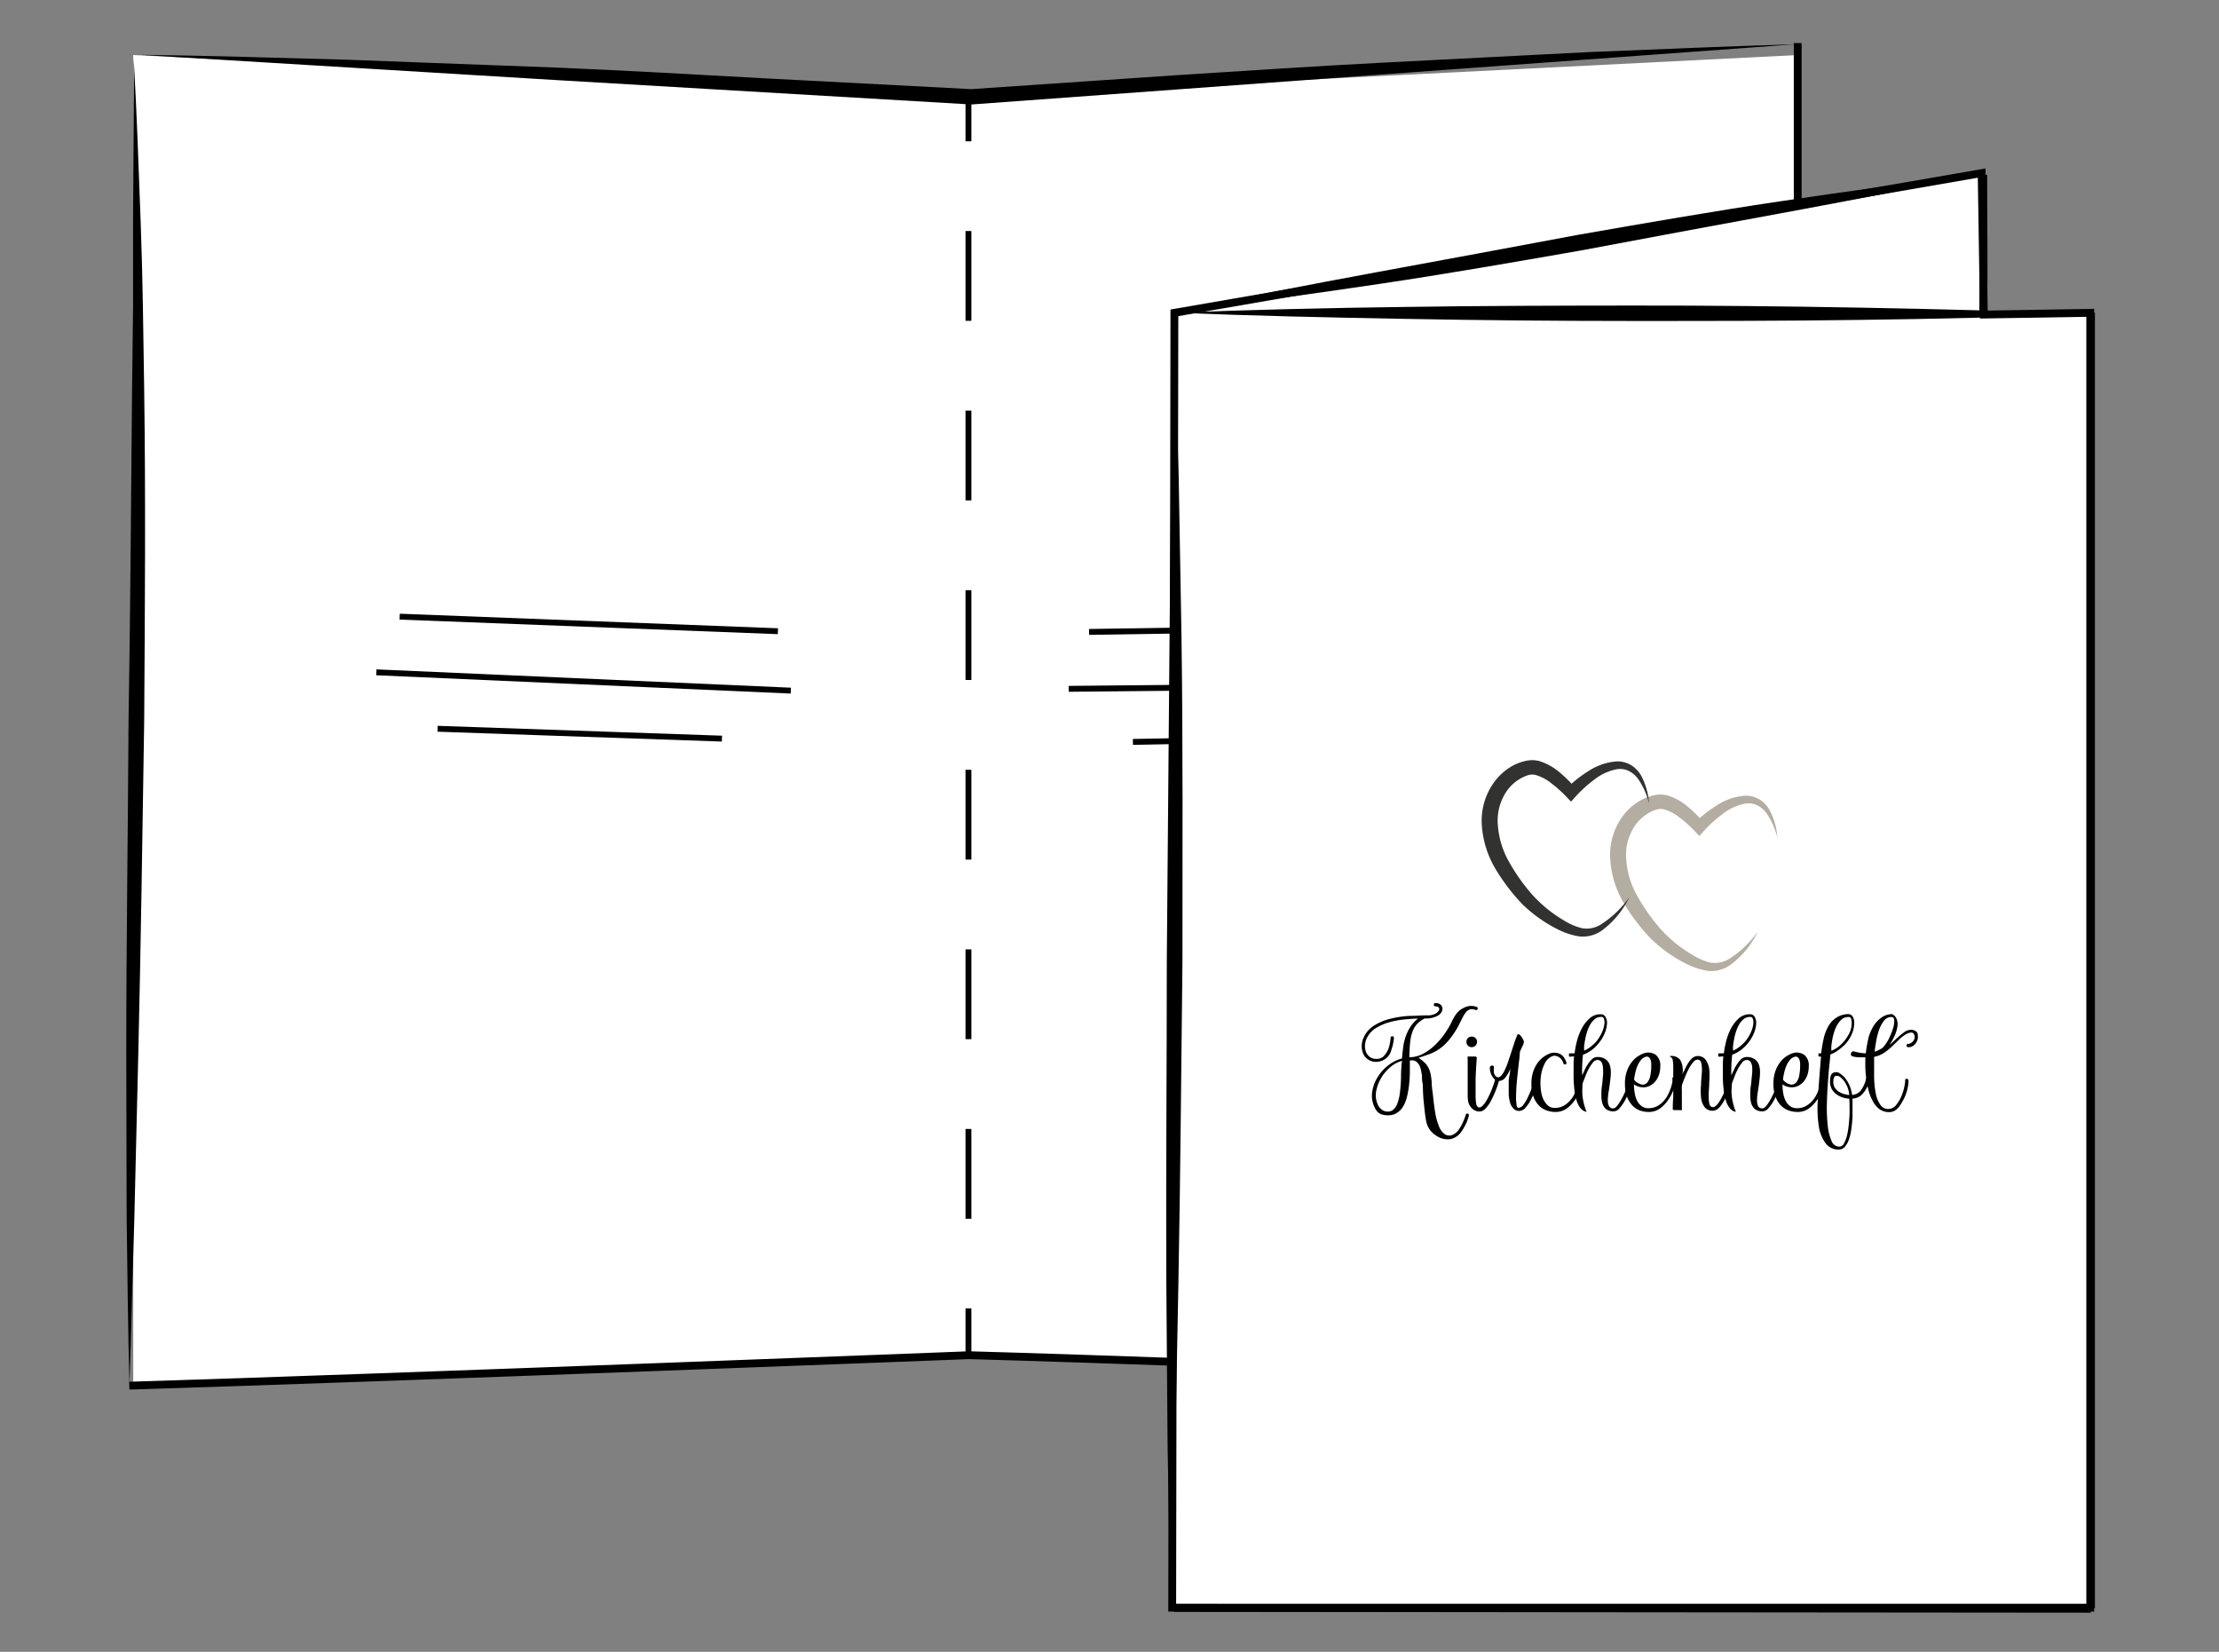 <svg viewBox="0 0 283.48 211" xmlns="http://www.w3.org/2000/svg"><rect x="0" y="0" width="283.48" height="211" fill="#808080" stroke="none"/><path d="m229.66 177.14-105.65-4.39-106.99 4.39v-170.11l107.08 5.31 105.56-5.31z" fill="#fff" fill-rule="evenodd"/><path d="m17.08 7.47c.4 7.05.64 14.11.9 21.16s.33 14.12.44 21.18c.2 14.12.09 28.24 0 42.36-.22 14.11-.42 28.23-.75 42.34l-.51 21.17-.31 10.58q-.12 5.3-.31 10.58c-.2-7.05-.25-14.11-.36-21.17l-.05-21.18c0-14.12.22-28.23.29-42.34.24-14.11.32-28.23.45-42.34l.13-10.58v-10.58z"/><path d="m16.52 177c32.77-1 107.28-3.89 107.28-3.89s31.92.84 105.74 4" fill="none" stroke="#000" stroke-miterlimit="5"/><path d="m229.66 5.5v171.56" fill="none" stroke="#000" stroke-miterlimit="5"/><path d="m17.78 7c8.87.1 17.74.39 26.61.63l26.6 1c8.87.37 17.72.88 26.59 1.37l26.58 1.39h-.16l26.36-1.79c8.78-.55 17.56-1.15 26.34-1.6l26.36-1.35c8.79-.35 17.58-.74 26.37-1l-105.26 7.69h-.17l-53.09-3.12z"/><g stroke="#000"><path d="m123.72 12.05v6" fill="none" stroke-miterlimit="5" stroke-width=".75"/><path d="m123.72 29.51v131.88" fill="none" stroke-dasharray="11.47 11.47" stroke-miterlimit="5" stroke-width=".75"/><path d="m123.72 167.13v6" fill="none" stroke-miterlimit="5" stroke-width=".75"/><path d="m51.06 78.77 48.32 1.86" fill="none" stroke-miterlimit="5" stroke-width=".75"/><path d="m48.08 85.88 52.95 2.34" fill="none" stroke-miterlimit="5" stroke-width=".75"/><path d="m55.9 93.09 36.33 1.26" fill="none" stroke-miterlimit="5" stroke-width=".75"/><path d="m139.13 80.72 48.34-.75" fill="none" stroke-miterlimit="5" stroke-width=".75"/><path d="m136.53 87.99 53-.53" fill="none" stroke-miterlimit="5" stroke-width=".75"/><path d="m144.73 94.77 36.35-.71" fill="none" stroke-miterlimit="5" stroke-width=".75"/><path d="m267.03 205.36h-117.28l.28-165.4 103.13-17.85.28 18.07 13.59-.22z" fill="#fff" stroke-miterlimit="10"/></g><path d="m149.86 40.38c.32 6.86.5 13.73.72 20.6l.36 20.6c.19 13.74.12 27.48.12 41.22-.16 13.74-.26 27.48-.52 41.21l-.4 20.6c-.2 6.87-.32 13.74-.56 20.61-.22-6.87-.29-13.74-.42-20.61l-.16-20.61c-.06-13.74.06-27.47.06-41.21l.35-41.2.19-20.59z"/><path d="m150 205.39c10.14 0 98.46.11 117.09.11" fill="none" stroke="#000" stroke-miterlimit="5"/><path d="m150.21 39.77q12.82-2.64 25.66-5t25.71-4.77c8.59-1.5 17.18-3 25.8-4.28s17.26-2.5 25.92-3.5q-12.81 2.64-25.66 5t-25.71 4.78c-8.58 1.5-17.18 3-25.8 4.28s-17.25 2.49-25.92 3.49z"/><path d="m150.13 39.94q14.61-.55 29.22-.73c9.74-.15 19.48-.17 29.22-.18s19.47.09 29.21.27 19.48.42 29.22.83q-14.61.55-29.22.73c-9.78.14-19.48.14-29.22.14s-19.48-.09-29.22-.27-19.48-.39-29.21-.79z"/><path d="m267.13 39.94v165.48" fill="none" stroke="#000" stroke-miterlimit="5"/><path d="m253.36 22.33c0 7.69.1 10.18 0 17.88" fill="none" stroke="#000" stroke-miterlimit="5"/><path d="m224.56 119a11.44 11.44 0 0 1 -3.48 4.24 4.27 4.27 0 0 1 -2.86.78 9.32 9.32 0 0 1 -2.75-.88 18 18 0 0 1 -4.6-3.27 25.26 25.26 0 0 1 -3.4-4.46 12.54 12.54 0 0 1 -1.75-5.52 8.38 8.38 0 0 1 1.66-5.74 7.36 7.36 0 0 1 2.36-2 7 7 0 0 1 1.49-.55 3.78 3.78 0 0 1 1.77 0 7.28 7.28 0 0 1 2.67 1.49 16.14 16.14 0 0 1 2 2h-1.15a16 16 0 0 1 2.88-2.26 7.51 7.51 0 0 1 3.56-1.19 3.41 3.41 0 0 1 1.89.52 3.88 3.88 0 0 1 1.27 1.41 8.75 8.75 0 0 1 .94 3.42 9.56 9.56 0 0 0 -1.4-3.13 3.33 3.33 0 0 0 -1.18-1 2.66 2.66 0 0 0 -1.47-.22 6.61 6.61 0 0 0 -2.9 1.31 16.29 16.29 0 0 0 -2.46 2.22l-.55.62-.61-.64a15.2 15.2 0 0 0 -1.89-1.69 5.67 5.67 0 0 0 -2-1.07 1.79 1.79 0 0 0 -.91 0 5.07 5.07 0 0 0 -1 .42 5.55 5.55 0 0 0 -1.71 1.5 6.66 6.66 0 0 0 -1.23 4.44 11 11 0 0 0 1.42 4.71 24.57 24.57 0 0 0 3 4.24 17.16 17.16 0 0 0 4 3.25 7.94 7.94 0 0 0 2.3 1 3.42 3.42 0 0 0 2.31-.39 12.84 12.84 0 0 0 3.78-3.56z" fill="#b4ada1"/><path d="m208.15 114.6a11.44 11.44 0 0 1 -3.48 4.24 4.22 4.22 0 0 1 -2.86.78 9 9 0 0 1 -2.75-.88 18.15 18.15 0 0 1 -4.6-3.26 25.71 25.71 0 0 1 -3.4-4.47 12.54 12.54 0 0 1 -1.75-5.52 8.38 8.38 0 0 1 1.69-5.74 7.36 7.36 0 0 1 2.36-2 6.47 6.47 0 0 1 1.49-.54 3.65 3.65 0 0 1 1.77 0 7.42 7.42 0 0 1 2.67 1.49 16.14 16.14 0 0 1 2 2h-1.15a16 16 0 0 1 2.86-2.25 7.51 7.51 0 0 1 3.56-1.19 3.41 3.41 0 0 1 1.89.52 3.88 3.88 0 0 1 1.27 1.41 8.75 8.75 0 0 1 .94 3.42 9.65 9.65 0 0 0 -1.4-3.13 3.4 3.4 0 0 0 -1.18-1 2.58 2.58 0 0 0 -1.47-.23 6.61 6.61 0 0 0 -2.9 1.31 16.35 16.35 0 0 0 -2.46 2.23l-.55.61-.61-.64a15.2 15.2 0 0 0 -1.89-1.69 5.67 5.67 0 0 0 -2-1.07 1.79 1.79 0 0 0 -.91 0 5.07 5.07 0 0 0 -1 .42 5.55 5.55 0 0 0 -1.71 1.5 6.66 6.66 0 0 0 -1.23 4.44 11 11 0 0 0 1.42 4.71 24.57 24.57 0 0 0 3 4.24 17.16 17.16 0 0 0 4 3.25 7.94 7.94 0 0 0 2.3 1 3.42 3.42 0 0 0 2.31-.39 12.84 12.84 0 0 0 3.77-3.57z" fill="#323231"/><path d="m188.65 128.62a.18.18 0 0 1 .11.27.2.2 0 0 1 -.27.12 1.08 1.08 0 0 0 -.71-.07 1.15 1.15 0 0 0 -.52.38 4.66 4.66 0 0 0 -.45.73c-.14.3-.31.61-.5 1a11 11 0 0 1 -1.24 1.84 6.28 6.28 0 0 1 -1.19 1.1 5.32 5.32 0 0 1 -1.25.65q-.65.24-1.41.48a5.43 5.43 0 0 1 .91.75 2.77 2.77 0 0 1 .58 1.11 7.09 7.09 0 0 1 .19 1.25c0 .56.11 1.18.18 1.84s.15 1.34.26 2a8.19 8.19 0 0 0 .47 1.75 2.27 2.27 0 0 0 .76 1.06 1.07 1.07 0 0 0 1.16 0 1.94 1.94 0 0 0 .67-.64 4.83 4.83 0 0 0 .46-.82 8.73 8.73 0 0 0 .39-1 .19.19 0 0 1 .25-.17.2.2 0 0 1 .15.25 3.09 3.09 0 0 1 -.11.38 4.61 4.61 0 0 1 -.32.78 6 6 0 0 1 -.53.9 2.26 2.26 0 0 1 -.75.7 1.86 1.86 0 0 1 -1 .27 2.4 2.4 0 0 1 -1-.21 3.49 3.49 0 0 1 -.87-.56 2.73 2.73 0 0 1 -.63-.82 2.77 2.77 0 0 1 -.25-.77c-.07-.34-.12-.71-.17-1.13s-.09-.86-.14-1.31-.07-.89-.09-1.31 0-.8-.07-1.15-.05-.62-.06-.81-.07-.46-.12-.72a2.14 2.14 0 0 0 -.24-.7 1.36 1.36 0 0 0 -.46-.49 1 1 0 0 0 -.73-.07v1.29a15.26 15.26 0 0 1 -.08 1.62 11.78 11.78 0 0 1 -.28 1.68 4.31 4.31 0 0 1 -.59 1.41 2.38 2.38 0 0 1 -1.05.86 2.61 2.61 0 0 1 -1.62 0 1.31 1.31 0 0 1 -.56-.37 2.55 2.55 0 0 1 -.37-.62 3.34 3.34 0 0 1 -.25-1.92 4.84 4.84 0 0 1 .69-1.85 5.54 5.54 0 0 1 1.36-1.5 4.67 4.67 0 0 1 1.74-.87c.05-.49.1-1 .16-1.44a6.69 6.69 0 0 1 .31-1.34 5.91 5.91 0 0 1 .58-1.22 4.4 4.4 0 0 1 1-1.1c-.49 0-1.06.05-1.71.11a11.2 11.2 0 0 0 -1.92.35 6.73 6.73 0 0 0 -1.74.75 3.09 3.09 0 0 0 -1.19 1.34 2.36 2.36 0 0 0 -.21.87 2.23 2.23 0 0 0 .12.83 1.51 1.51 0 0 0 .48.64 1.38 1.38 0 0 0 .86.26 1.24 1.24 0 0 0 1-.42 3 3 0 0 0 .55-.91 5.66 5.66 0 0 0 .26-1.35c0-.14.08-.21.23-.21s.19.07.19.21 0 .19-.06.49a4.64 4.64 0 0 1 -.25 1 2 2 0 0 1 -1.92 1.57 1.88 1.88 0 0 1 -1.05-.29 1.72 1.72 0 0 1 -.64-.75 2.46 2.46 0 0 1 -.19-1 2.64 2.64 0 0 1 .26-1.09 3.42 3.42 0 0 1 1.39-1.55 7.08 7.08 0 0 1 2.06-.84 13 13 0 0 1 2.36-.35c.82 0 1.58-.07 2.28-.07a2 2 0 0 0 1.18-.28c.25-.19.38-.37.38-.54s-.16-.33-.49-.33a.21.21 0 0 1 0-.42.94.94 0 0 1 .69.23.73.73 0 0 1 .21.51 1.08 1.08 0 0 1 -.53.83 3 3 0 0 1 -1.73.39 3.76 3.76 0 0 0 -1 .72 3 3 0 0 0 -.58 1 5.23 5.23 0 0 0 -.29 1.34c-.06.53-.09 1.16-.11 1.9a3.71 3.71 0 0 0 1.63-.38 6.71 6.71 0 0 0 1.46-1 9.45 9.45 0 0 0 1.24-1.36 11.8 11.8 0 0 0 .94-1.49c.09-.17.17-.35.27-.55a5.3 5.3 0 0 1 .33-.57 3.1 3.1 0 0 1 .44-.53 2.41 2.41 0 0 1 .61-.41 2 2 0 0 1 1.69-.14zm-11.93 13.24a1.23 1.23 0 0 0 1.12 0 1.7 1.7 0 0 0 .66-.86 6.24 6.24 0 0 0 .34-1.4c.06-.53.11-1.07.13-1.6s0-1 .05-1.49a5.23 5.23 0 0 1 .1-1 3.7 3.7 0 0 0 -1.45.76 5.32 5.32 0 0 0 -1.85 3.06 2.85 2.85 0 0 0 .17 1.71 1.57 1.57 0 0 0 .73.82z"/><path d="m188.7 133.09a.69.69 0 0 1 -1.17.48.65.65 0 0 1 -.19-.48.65.65 0 0 1 .68-.68.65.65 0 0 1 .48.19.66.66 0 0 1 .2.49zm2.55 4.69c-.14 0-.22 0-.25.14-.12.43-.27.85-.43 1.26s-.33.77-.5 1.09c-.42.8-.79 1.19-1.09 1.19a.26.26 0 0 1 -.24-.12.69.69 0 0 1 -.16-.4 7.09 7.09 0 0 1 -.07-.76c0-.3 0-.62 0-1s0-.72 0-1.09c0-.85.08-1.81.14-2.88a.19.19 0 0 0 -.14-.25h-.48-.34a.51.51 0 0 0 -.19 0 1.81 1.81 0 0 0 0 .4v1s0 .81 0 1.27 0 .89 0 1.31 0 .79 0 1.12a4.7 4.7 0 0 0 .07.68 1.78 1.78 0 0 0 .55.91 1.36 1.36 0 0 0 .93.33 1.09 1.09 0 0 0 .73-.38 4.19 4.19 0 0 0 .75-1.1c.18-.35.36-.73.53-1.16a12.75 12.75 0 0 0 .44-1.27c-.05-.15-.1-.24-.25-.29z"/><path d="m196.37 137.78a.22.22 0 0 1 .15.27c-.07.22-.18.54-.33 1a11.51 11.51 0 0 1 -.54 1.27 4.7 4.7 0 0 1 -.71 1.11 1.13 1.13 0 0 1 -.85.48 1 1 0 0 1 -.74-.3 1.88 1.88 0 0 1 -.44-.77 4.89 4.89 0 0 1 -.17-1.08c0-.41 0-.81 0-1.21s0-.78.09-1.15.08-.68.13-.93a4.19 4.19 0 0 1 -.62 1.13 1.07 1.07 0 0 1 -.85.48 1 1 0 0 1 -.77-.46 2.07 2.07 0 0 1 -.38-1.35.69.69 0 0 1 .21-.15.3.3 0 0 1 .16 0 .2.2 0 0 1 .13.15 2.4 2.4 0 0 1 0 .32 2.45 2.45 0 0 0 0 .38 1.12 1.12 0 0 0 .12.35.65.65 0 0 0 .3.26c.16.09.33 0 .49-.14a3 3 0 0 0 .49-.76 9 9 0 0 0 .45-1.14c.14-.42.29-.85.42-1.27l.39-1.19c.13-.36.24-.64.33-.85s.13-.14.23-.09a.75.75 0 0 1 .28.26 2.14 2.14 0 0 1 .23.38.77.77 0 0 1 .11.27 1.3 1.3 0 0 1 -.17.56c-.11.22-.2.43-.29.62s-.06.55-.12 1-.11.94-.17 1.48-.12 1.1-.17 1.67-.07 1.08-.08 1.55a6.19 6.19 0 0 0 .06 1.14c0 .3.13.44.26.44a.89.89 0 0 0 .66-.45 5.56 5.56 0 0 0 .6-1.06c.19-.4.35-.8.49-1.19s.22-.67.27-.84a.2.2 0 0 1 .35-.19z"/><path d="m202 137.59a.19.19 0 0 1 .21.21 4.49 4.49 0 0 1 -.2 1 5.74 5.74 0 0 1 -.63 1.43 4.73 4.73 0 0 1 -1.1 1.27 2.45 2.45 0 0 1 -1.59.54 3.26 3.26 0 0 1 -1.12-.2 2.52 2.52 0 0 1 -1-.65 3.39 3.39 0 0 1 -.67-1.11 4.51 4.51 0 0 1 -.26-1.6 4.72 4.72 0 0 1 .32-1.85 4 4 0 0 1 .75-1.2 3.25 3.25 0 0 1 .86-.66 2.92 2.92 0 0 1 .6-.26 1.78 1.78 0 0 1 .76 0 1.51 1.51 0 0 1 .56.24 1.61 1.61 0 0 1 .38.44 2.71 2.71 0 0 1 .24.52.18.18 0 0 1 -.15.25.18.18 0 0 1 -.24-.17 1.5 1.5 0 0 0 -.2-.4 1.29 1.29 0 0 0 -.33-.33 1.09 1.09 0 0 0 -.43-.18.73.73 0 0 0 -.48.05 1.78 1.78 0 0 0 -.86.78 4.45 4.45 0 0 0 -.49 1.31 6.33 6.33 0 0 0 -.13 1.52 5.93 5.93 0 0 0 .2 1.46 2.81 2.81 0 0 0 .62 1.09 1.28 1.28 0 0 0 1 .43 2.33 2.33 0 0 0 1.11-.26 3.06 3.06 0 0 0 .82-.65 3.46 3.46 0 0 0 .58-.85 6.92 6.92 0 0 0 .36-.89 4.7 4.7 0 0 0 .18-.72 2.57 2.57 0 0 0 .06-.38c.02-.11.08-.18.27-.18z"/><path d="m208.48 137.76a.18.18 0 0 1 .12.27c-.12.42-.27.85-.43 1.27s-.34.81-.52 1.16a5.16 5.16 0 0 1 -.76 1.11 1 1 0 0 1 -.72.39 1.51 1.51 0 0 1 -1-.29 1.53 1.53 0 0 1 -.47-.75 3.45 3.45 0 0 1 -.12-1c0-.39 0-.8.07-1.21s.08-.83.13-1.22a5.56 5.56 0 0 0 0-1.05 1.59 1.59 0 0 0 -.18-.75.6.6 0 0 0 -.56-.29.77.77 0 0 0 -.57.36 5.17 5.17 0 0 0 -.54.83c-.16.32-.31.64-.44 1s-.22.56-.28.72-.05.41-.06.66a7.62 7.62 0 0 0 0 .82 6.87 6.87 0 0 0 .15 1 7.87 7.87 0 0 0 .39 1.24 1.32 1.32 0 0 1 -.79-.49 3 3 0 0 1 -.5-1 6.48 6.48 0 0 1 -.27-1.34c-.05-.5-.09-1-.1-1.49s0-1 0-1.48 0-.9.07-1.27a1.83 1.83 0 0 0 -.33 0 .92.92 0 0 1 -.33 0 1.49 1.49 0 0 1 0-.21v-.2a1.87 1.87 0 0 0 .34 0h.38a10.82 10.82 0 0 1 .27-1.46 7.43 7.43 0 0 1 .6-1.63 4.78 4.78 0 0 1 1-1.34 2.09 2.09 0 0 1 1.47-.56.65.65 0 0 1 .6.33 1.44 1.44 0 0 1 .2.74 3.69 3.69 0 0 1 -.31 1.38 4.93 4.93 0 0 1 -.85 1.36 4.51 4.51 0 0 1 -1.91 1.36c-.05.47-.09.92-.1 1.36a10.87 10.87 0 0 0 0 1.28c.07-.17.17-.38.29-.65a5 5 0 0 1 .43-.78 3.22 3.22 0 0 1 .54-.65 1 1 0 0 1 .65-.27 1.76 1.76 0 0 1 1.08.29 1.46 1.46 0 0 1 .54.75 2.92 2.92 0 0 1 .12 1.05c0 .39-.06.79-.11 1.21s-.11.83-.18 1.22a7 7 0 0 0 -.09 1 1.61 1.61 0 0 0 .15.75.56.56 0 0 0 .55.29c.15 0 .32-.12.52-.36a6.19 6.19 0 0 0 .59-.94 8.57 8.57 0 0 0 .51-1.09c.15-.41.3-.83.42-1.26a.21.21 0 0 1 .34-.17zm-3.94-7.86a1.25 1.25 0 0 0 -.77.25 2.5 2.5 0 0 0 -.58.66 4.64 4.64 0 0 0 -.41.9 7.1 7.1 0 0 0 -.26 1c-.06.32-.11.61-.14.88s0 .47 0 .61a3.35 3.35 0 0 0 .89-.54 5.53 5.53 0 0 0 .65-.61 5.22 5.22 0 0 0 .8-1.33 3.37 3.37 0 0 0 .26-1.15 1.32 1.32 0 0 0 -.07-.42.32.32 0 0 0 -.37-.25z"/><path d="m213.91 137.59a.19.19 0 0 1 .21.21 4.49 4.49 0 0 1 -.2 1 5.74 5.74 0 0 1 -.63 1.43 4.73 4.73 0 0 1 -1.1 1.27 2.45 2.45 0 0 1 -1.59.54 3.36 3.36 0 0 1 -1.13-.2 2.56 2.56 0 0 1 -.95-.65 3.39 3.39 0 0 1 -.67-1.11 4.51 4.51 0 0 1 -.26-1.6 4.72 4.72 0 0 1 .32-1.85 4 4 0 0 1 .75-1.2 3.1 3.1 0 0 1 .86-.66 2.92 2.92 0 0 1 .6-.26 1.69 1.69 0 0 1 1.44.26 1.76 1.76 0 0 1 .54 1.47 3.15 3.15 0 0 1 -.29 1.36 2.37 2.37 0 0 1 -.77.93 1.84 1.84 0 0 1 -1.07.36 2.14 2.14 0 0 1 -1.23-.37 6.28 6.28 0 0 0 .11 1.17 3 3 0 0 0 .34 1 1.81 1.81 0 0 0 .58.64 1.43 1.43 0 0 0 .81.23 2.34 2.34 0 0 0 1.12-.26 3.1 3.1 0 0 0 .83-.65 3.72 3.72 0 0 0 .57-.85 5.83 5.83 0 0 0 .37-.89 6.26 6.26 0 0 0 .18-.72 2.11 2.11 0 0 0 0-.38.19.19 0 0 1 .26-.22zm-3.69-2.59a1.2 1.2 0 0 0 -.58.4 2.85 2.85 0 0 0 -.43.7 5.16 5.16 0 0 0 -.29.89 6.47 6.47 0 0 0 -.16.93 1.68 1.68 0 0 0 1.07.63.83.83 0 0 0 .68-.36 2 2 0 0 0 .34-.91 5.49 5.49 0 0 0 .1-1c0-.13 0-.27 0-.45a1.63 1.63 0 0 0 -.09-.46.68.68 0 0 0 -.22-.32.46.46 0 0 0 -.42-.05z"/><path d="m221.16 137.78a.18.18 0 0 1 .12.27c-.12.42-.27.85-.43 1.27a10.32 10.32 0 0 1 -.52 1.14c-.5.94-1 1.42-1.46 1.42a1.28 1.28 0 0 1 -1.13-.49 2.46 2.46 0 0 1 -.43-1.2 8.23 8.23 0 0 1 0-1.58c0-.57.07-1.09.1-1.57a4.54 4.54 0 0 0 -.06-1.21c-.07-.32-.24-.48-.52-.48a.78.78 0 0 0 -.51.32 4.09 4.09 0 0 0 -.58.87 10 10 0 0 0 -.43.92c-.14.34-.27.68-.39 1s-.05.79-.06 1.18 0 .75 0 1.06 0 .58 0 .79a1.09 1.09 0 0 1 0 .31.29.29 0 0 1 -.18 0h-.34-.33-.16a.18.18 0 0 1 -.15-.25q0-.78.06-1.38c0-.4 0-.84 0-1.33s0-1 0-1.41v-1.21a5.4 5.4 0 0 0 -.06-.77.53.53 0 0 0 -.2-.38c-.11-.07-.17-.13-.17-.17a1.45 1.45 0 0 1 1.31.47 2.74 2.74 0 0 1 .28 1.9 3.29 3.29 0 0 1 .23-.5c.08-.15.15-.3.22-.45.51-1 1-1.42 1.46-1.42a1.22 1.22 0 0 1 1.08.48 2.78 2.78 0 0 1 .45 1.21 8.86 8.86 0 0 1 0 1.57c0 .57-.06 1.1-.07 1.58a5.37 5.37 0 0 0 .07 1.2q.09.48.48.48c.3 0 .67-.39 1.09-1.19a8.57 8.57 0 0 0 .51-1.09c.15-.41.3-.83.42-1.26a.21.21 0 0 1 .3-.1z"/><path d="m227.5 137.76a.18.18 0 0 1 .12.27c-.12.42-.27.85-.43 1.27s-.34.81-.52 1.16a5.16 5.16 0 0 1 -.76 1.11 1 1 0 0 1 -.72.39 1.51 1.51 0 0 1 -1-.29 1.53 1.53 0 0 1 -.47-.75 3.45 3.45 0 0 1 -.12-1c0-.39 0-.8.07-1.21s.08-.83.13-1.22a5.56 5.56 0 0 0 .05-1.05 1.59 1.59 0 0 0 -.18-.75.6.6 0 0 0 -.56-.29.77.77 0 0 0 -.57.36 5.17 5.17 0 0 0 -.54.83c-.16.32-.31.64-.44 1s-.22.56-.28.72a6 6 0 0 0 -.06.66 5.69 5.69 0 0 0 0 .82 6.87 6.87 0 0 0 .15 1 7.87 7.87 0 0 0 .39 1.24 1.29 1.29 0 0 1 -.79-.49 3 3 0 0 1 -.5-1 6.48 6.48 0 0 1 -.27-1.34 14.91 14.91 0 0 1 -.1-1.49c0-.51 0-1 0-1.48s0-.9.07-1.27a1.83 1.83 0 0 0 -.33 0 .92.92 0 0 1 -.33 0 1.49 1.49 0 0 1 0-.21v-.2a1.87 1.87 0 0 0 .34 0h.38a10.82 10.82 0 0 1 .27-1.46 7.4 7.4 0 0 1 .59-1.63 4.81 4.81 0 0 1 1-1.34 2.08 2.08 0 0 1 1.46-.56.65.65 0 0 1 .61.33 1.44 1.44 0 0 1 .2.74 3.69 3.69 0 0 1 -.31 1.38 4.93 4.93 0 0 1 -.85 1.36 4.51 4.51 0 0 1 -1.91 1.36c-.05.47-.09.92-.1 1.36a10.87 10.87 0 0 0 0 1.28c.07-.17.16-.38.29-.65a5 5 0 0 1 .43-.78 2.92 2.92 0 0 1 .54-.65 1 1 0 0 1 .65-.27 1.76 1.76 0 0 1 1.08.29 1.46 1.46 0 0 1 .54.75 2.92 2.92 0 0 1 .12 1.05c0 .39-.06.79-.11 1.21s-.11.83-.18 1.22a7 7 0 0 0 -.09 1 1.76 1.76 0 0 0 .14.75.58.58 0 0 0 .56.29c.15 0 .32-.12.52-.36a6.19 6.19 0 0 0 .59-.94 8.57 8.57 0 0 0 .51-1.09c.15-.41.3-.83.42-1.26a.21.21 0 0 1 .3-.17zm-3.94-7.86a1.23 1.23 0 0 0 -.77.25 2.5 2.5 0 0 0 -.58.66 4.64 4.64 0 0 0 -.41.9 7.1 7.1 0 0 0 -.26 1c-.06.32-.11.61-.14.88s0 .47 0 .61a3.35 3.35 0 0 0 .89-.54 5.53 5.53 0 0 0 .65-.61 5.22 5.22 0 0 0 .8-1.33 3.37 3.37 0 0 0 .26-1.15 1.67 1.67 0 0 0 -.07-.42.32.32 0 0 0 -.37-.25z"/><path d="m232.93 137.59a.19.19 0 0 1 .21.21 4.49 4.49 0 0 1 -.2 1 5.74 5.74 0 0 1 -.63 1.43 4.91 4.91 0 0 1 -1.1 1.27 2.45 2.45 0 0 1 -1.59.54 3.36 3.36 0 0 1 -1.13-.2 2.56 2.56 0 0 1 -1-.65 3.39 3.39 0 0 1 -.67-1.11 4.51 4.51 0 0 1 -.26-1.6 4.72 4.72 0 0 1 .32-1.85 4 4 0 0 1 .75-1.2 3.1 3.1 0 0 1 .86-.66 2.92 2.92 0 0 1 .6-.26 1.69 1.69 0 0 1 1.44.26 1.76 1.76 0 0 1 .54 1.47 3.15 3.15 0 0 1 -.29 1.36 2.37 2.37 0 0 1 -.77.93 1.86 1.86 0 0 1 -1.07.36 2.12 2.12 0 0 1 -1.23-.37 6.28 6.28 0 0 0 .11 1.17 3 3 0 0 0 .34 1 1.81 1.81 0 0 0 .58.64 1.43 1.43 0 0 0 .81.23 2.34 2.34 0 0 0 1.12-.26 3.27 3.27 0 0 0 .83-.65 3.72 3.72 0 0 0 .57-.85 5.83 5.83 0 0 0 .37-.89 6.26 6.26 0 0 0 .18-.72 2.11 2.11 0 0 0 .05-.38.19.19 0 0 1 .26-.22zm-3.69-2.59a1.2 1.2 0 0 0 -.58.4 2.85 2.85 0 0 0 -.43.7 5.16 5.16 0 0 0 -.29.89 6.47 6.47 0 0 0 -.16.93 1.68 1.68 0 0 0 1.07.63.83.83 0 0 0 .68-.36 2 2 0 0 0 .34-.91 6.5 6.5 0 0 0 .1-1c0-.13 0-.27 0-.45a1.63 1.63 0 0 0 -.09-.46.68.68 0 0 0 -.22-.32.46.46 0 0 0 -.42-.05z"/><path d="m238.71 137.59a.23.23 0 0 1 .11.27 3.47 3.47 0 0 1 -.84 1.83 1.77 1.77 0 0 1 -1.32.64q0 .43 0 1.08v1.37s-.08 1-.15 1.44a6.82 6.82 0 0 1 -.3 1.31 2.94 2.94 0 0 1 -.52.95 1 1 0 0 1 -.77.36 2 2 0 0 1 -1.66-.76 4.67 4.67 0 0 1 -.87-2 14.8 14.8 0 0 1 -.15-3.7c.09-1.54.22-3.35.4-5.42h-.33v-.41h.35a17.52 17.52 0 0 1 .3-1.81 5.6 5.6 0 0 1 .55-1.53 3.1 3.1 0 0 1 1.16-1.26 2.82 2.82 0 0 1 1.42-.41.67.67 0 0 1 .6.33 1.44 1.44 0 0 1 .19.75 3.66 3.66 0 0 1 -.24 1.31 4.74 4.74 0 0 1 -.67 1.18 5.34 5.34 0 0 1 -1 .94 4.57 4.57 0 0 1 -1.15.66c0 .29-.06.78-.13 1.47s-.13 1.48-.19 2.35-.1 1.77-.12 2.71a20.46 20.46 0 0 0 .12 2.56 6.42 6.42 0 0 0 .47 1.91 1.08 1.08 0 0 0 1 .76.7.7 0 0 0 .59-.39 4.07 4.07 0 0 0 .39-1 9.55 9.55 0 0 0 .22-1.32c.05-.48.09-.95.11-1.4s0-.86 0-1.23 0-.62-.05-.79a3.42 3.42 0 0 1 -.85-.16 3 3 0 0 1 -.79-.41 2.09 2.09 0 0 1 -.58-.67 1.89 1.89 0 0 1 -.22-.94c0-.59.12-1 .38-1.11a.82.82 0 0 1 .88.07 3 3 0 0 1 .95 1 4.49 4.49 0 0 1 .61 1.75 1.61 1.61 0 0 0 1.07-.52 4 4 0 0 0 .74-1.66c.05-.11.14-.15.29-.1zm-2.63-7.67a1.17 1.17 0 0 0 -.75.25 2.61 2.61 0 0 0 -.57.66 4.12 4.12 0 0 0 -.41.9 7.1 7.1 0 0 0 -.26 1c-.06.32-.1.61-.13.88a5.67 5.67 0 0 0 0 .61 3.9 3.9 0 0 0 1-.59 4.72 4.72 0 0 0 .81-.86 4.84 4.84 0 0 0 .58-1 3.18 3.18 0 0 0 .21-1.13 1.65 1.65 0 0 0 -.06-.43.32.32 0 0 0 -.42-.29zm-1.87 8.25a1.39 1.39 0 0 0 .17.73 1.76 1.76 0 0 0 .47.51 2.88 2.88 0 0 0 .66.32 4.73 4.73 0 0 0 .73.15 3.31 3.31 0 0 0 -.38-1.34 2.75 2.75 0 0 0 -.69-.89.72.72 0 0 0 -.66-.21c-.2.06-.3.31-.3.73z"/><path d="m245 132.35a1 1 0 0 1 -.06.54 1.59 1.59 0 0 1 -.3.5 1.14 1.14 0 0 1 -.45.31.8.8 0 0 1 -.5.05.28.28 0 0 1 -.12-.1.14.14 0 0 1 0-.15.19.19 0 0 1 .27-.15 1.42 1.42 0 0 0 .39-.19 1.22 1.22 0 0 0 .26-.29.82.82 0 0 0 .11-.42.8.8 0 0 0 -.06-.3.43.43 0 0 0 -.21-.23.66.66 0 0 0 -.36 0 1.54 1.54 0 0 0 -.52.22 4.61 4.61 0 0 0 -.9.71l-.88.85a7.89 7.89 0 0 1 -1 .8 3.57 3.57 0 0 1 -1.25.5v2.43a11.71 11.71 0 0 0 .2 2.17 3.71 3.71 0 0 0 .6 1.53 1.17 1.17 0 0 0 1.13.52 1.28 1.28 0 0 0 .93-.56 4.48 4.48 0 0 0 .66-1.15 6.18 6.18 0 0 0 .36-1.22 4 4 0 0 0 .09-.78.18.18 0 0 1 .26-.12c.11 0 .17.14.17.31a5.75 5.75 0 0 1 -.78 2.57c-.49.91-1 1.36-1.69 1.36a2.09 2.09 0 0 1 -1.22-.36 2.94 2.94 0 0 1 -.85-1 5.61 5.61 0 0 1 -.55-1.34 13.37 13.37 0 0 1 -.31-1.53c-.06-.51-.11-1-.12-1.49s0-.91 0-1.28h-.83a3.76 3.76 0 0 1 -.86-.14.28.28 0 0 1 -.14-.16.3.3 0 0 1 0-.21.32.32 0 0 1 .14-.2.23.23 0 0 1 .23-.05 6 6 0 0 0 1.52.25 17.26 17.26 0 0 1 .29-1.75 5.15 5.15 0 0 1 .54-1.46 3.75 3.75 0 0 1 1.13-1.33 2.37 2.37 0 0 1 1.38-.47 1.12 1.12 0 0 1 .59.6 1.93 1.93 0 0 1 .11.94 4.14 4.14 0 0 1 -.33 1.15 8.06 8.06 0 0 1 -.68 1.25c.23-.2.51-.45.82-.75a11.93 11.93 0 0 1 1-.84 1.46 1.46 0 0 1 .64-.31 1.29 1.29 0 0 1 .59 0 1.1 1.1 0 0 1 .47.29.83.83 0 0 1 .09.48zm-5.51 2a5.28 5.28 0 0 0 1-.49 5 5 0 0 0 .79-1.13 8.67 8.67 0 0 0 .54-1.31 3 3 0 0 0 .17-1.07c0-.3-.14-.44-.36-.44a1.23 1.23 0 0 0 -1 .54 4.45 4.45 0 0 0 -.64 1.29 8.78 8.78 0 0 0 -.34 1.48c-.1.51-.14.88-.15 1.14z"/></svg>